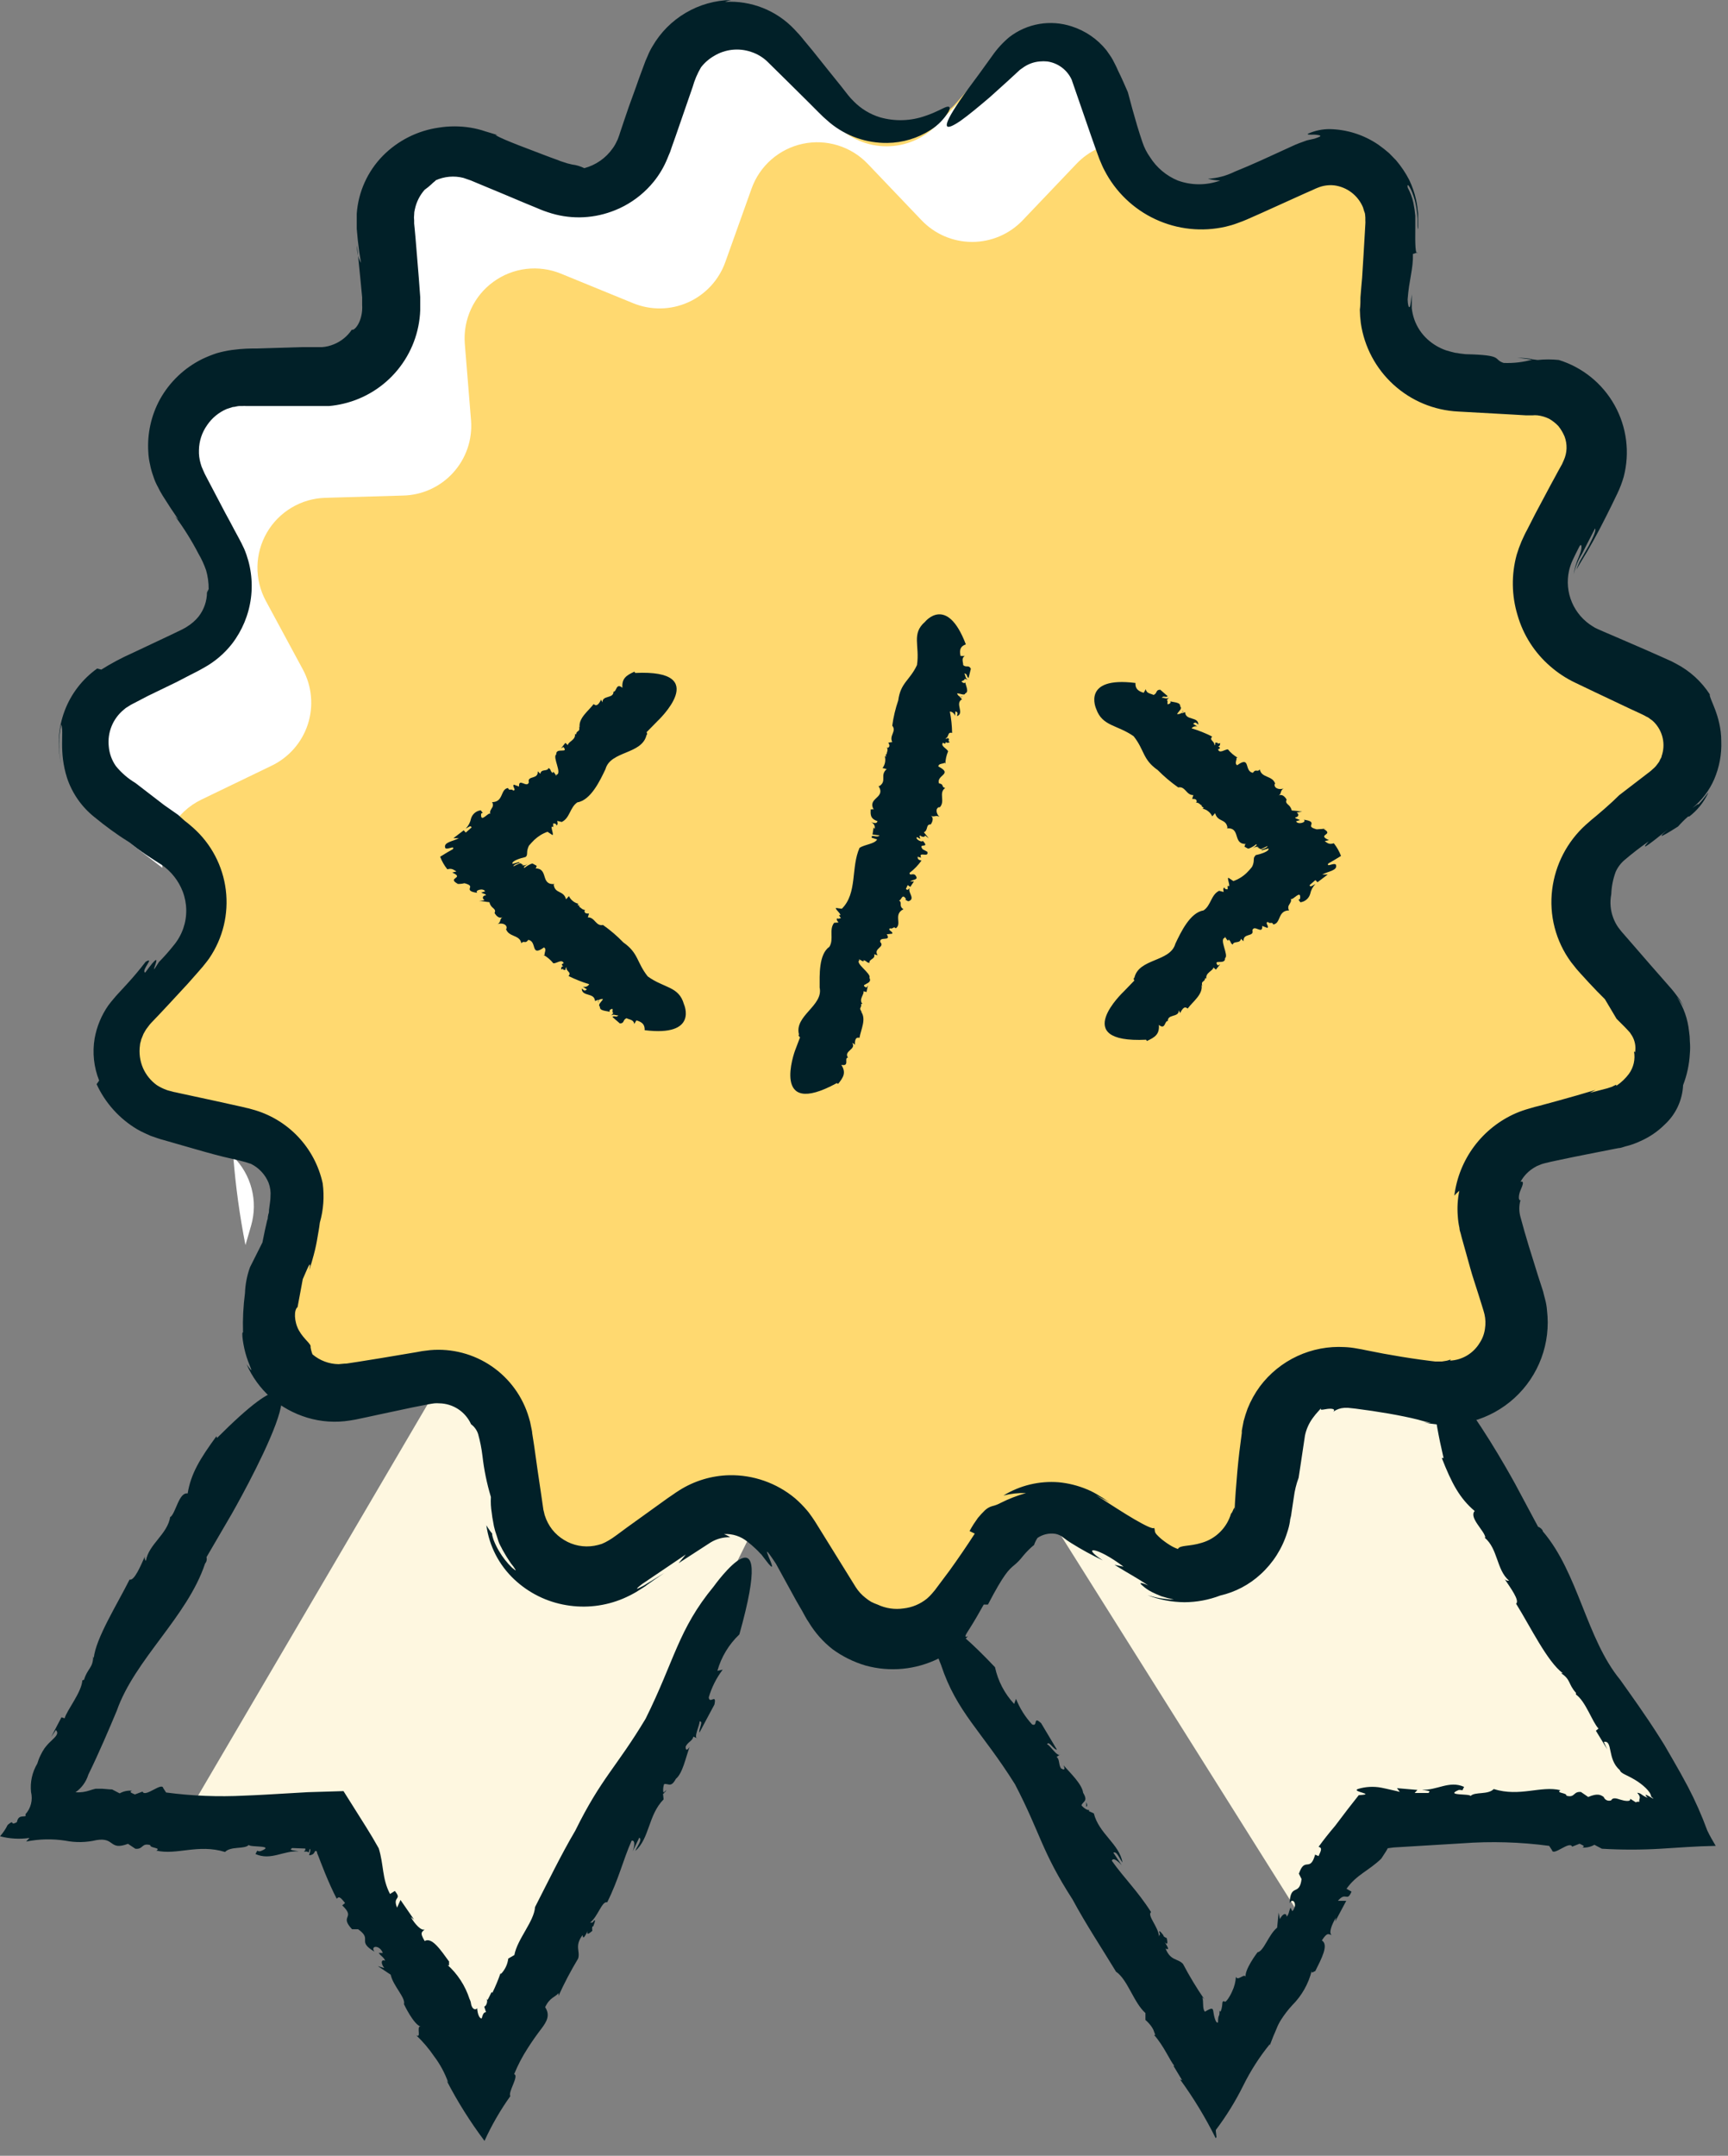 <?xml version="1.0" encoding="UTF-8"?> <svg xmlns="http://www.w3.org/2000/svg" width="85" height="106" viewBox="0 0 85 106" fill="none"><rect x="0" y="0" width="85" height="106" fill="#808080" stroke="none"/><g clip-path="url(#clip0_3338_12118)"><path d="M51.584 74.545L64.086 94.422L67.48 89.489L82.183 89.475L69 66.647L51.584 74.545Z" fill="#FEF7E0"></path><path d="M9.01 89.542L22.444 66.647L36.857 75.578L23.732 102.054L16.101 89.489L9.01 89.542Z" fill="#FEF7E0"></path><path d="M81.719 33.49L78.263 31.83C77.846 31.627 77.475 31.341 77.171 30.99C76.868 30.64 76.638 30.231 76.497 29.79C76.356 29.348 76.306 28.882 76.35 28.421C76.393 27.959 76.53 27.511 76.752 27.104L76.998 26.645L78.572 23.749C78.85 23.233 78.992 22.654 78.984 22.067C78.976 21.481 78.817 20.906 78.524 20.398C78.231 19.89 77.812 19.465 77.309 19.165C76.805 18.864 76.233 18.698 75.646 18.681L71.819 18.575C71.354 18.561 70.897 18.453 70.475 18.258C70.053 18.062 69.675 17.783 69.364 17.438C69.053 17.092 68.816 16.687 68.666 16.247C68.516 15.806 68.457 15.341 68.493 14.877L68.782 11.059C68.827 10.474 68.722 9.888 68.476 9.355C68.23 8.823 67.852 8.363 67.378 8.018C66.903 7.673 66.349 7.456 65.766 7.387C65.184 7.317 64.594 7.398 64.052 7.622L60.509 9.07C60.079 9.247 59.617 9.334 59.153 9.327C58.688 9.321 58.229 9.22 57.805 9.031C57.38 8.841 56.998 8.568 56.682 8.227C56.366 7.887 56.123 7.485 55.966 7.047L54.682 3.437C53.823 1.023 50.512 1.274 48.745 3.128L46.954 5.155C45.603 6.574 42.697 6.415 41.345 4.996L38.676 2.216C38.271 1.792 37.764 1.479 37.204 1.306C36.645 1.134 36.05 1.107 35.477 1.229C34.903 1.351 34.371 1.617 33.93 2.003C33.489 2.388 33.153 2.88 32.956 3.432L31.672 7.043C31.515 7.48 31.272 7.882 30.956 8.223C30.64 8.563 30.258 8.837 29.833 9.026C29.409 9.215 28.95 9.316 28.485 9.323C28.021 9.329 27.559 9.242 27.129 9.065L23.586 7.617C23.044 7.393 22.454 7.312 21.872 7.382C21.29 7.451 20.735 7.669 20.26 8.013C19.786 8.358 19.408 8.818 19.162 9.351C18.916 9.883 18.811 10.469 18.856 11.054L19.145 14.872C19.181 15.336 19.122 15.802 18.972 16.242C18.822 16.682 18.585 17.087 18.274 17.433C17.963 17.778 17.585 18.057 17.163 18.253C16.741 18.448 16.284 18.556 15.82 18.57L11.992 18.676C11.405 18.693 10.833 18.86 10.329 19.16C9.826 19.461 9.407 19.885 9.114 20.393C8.821 20.901 8.662 21.476 8.654 22.063C8.646 22.649 8.788 23.228 9.066 23.744L10.886 27.123C11.107 27.532 11.242 27.982 11.284 28.445C11.326 28.908 11.273 29.374 11.129 29.816C10.985 30.258 10.753 30.666 10.446 31.015C10.14 31.365 9.766 31.648 9.346 31.849L5.895 33.51C5.367 33.763 4.912 34.148 4.575 34.627C4.237 35.106 4.028 35.664 3.966 36.247C3.905 36.83 3.993 37.419 4.224 37.958C4.454 38.496 4.818 38.968 5.282 39.326L8.318 41.662C8.687 41.946 8.994 42.302 9.221 42.708C9.448 43.114 9.59 43.562 9.638 44.025C9.687 44.487 9.642 44.955 9.504 45.399C9.367 45.844 9.141 46.256 8.84 46.61L6.358 49.506C5.979 49.953 5.719 50.49 5.605 51.065C5.492 51.64 5.527 52.235 5.708 52.793C5.889 53.351 6.209 53.853 6.639 54.252C7.069 54.651 7.594 54.933 8.164 55.072L11.886 55.994C12.337 56.105 12.761 56.306 13.133 56.586C13.505 56.865 13.816 57.216 14.048 57.619C14.28 58.022 14.429 58.467 14.484 58.929C14.54 59.39 14.501 59.858 14.371 60.305L13.372 64.77C13.855 67.231 15.303 66.102 16.268 68.366C16.591 68.398 16.916 68.383 17.234 68.322L21.004 67.632C21.461 67.548 21.931 67.558 22.384 67.662C22.838 67.765 23.265 67.959 23.642 68.233C24.017 68.506 24.334 68.853 24.572 69.253C24.81 69.653 24.964 70.096 25.025 70.557L25.508 74.351C25.585 74.933 25.811 75.485 26.163 75.955C26.514 76.425 26.981 76.797 27.517 77.035C28.053 77.274 28.642 77.371 29.226 77.318C29.811 77.265 30.372 77.063 30.856 76.731L34.013 74.569C34.397 74.306 34.83 74.124 35.286 74.034C35.742 73.944 36.212 73.947 36.667 74.043C37.122 74.14 37.552 74.328 37.932 74.596C38.313 74.864 38.634 75.206 38.879 75.602L40.887 78.865C41.194 79.364 41.625 79.776 42.137 80.061C42.649 80.347 43.225 80.497 43.812 80.497C44.398 80.497 44.975 80.347 45.487 80.061C45.999 79.776 46.429 79.364 46.737 78.865L48.745 75.602C48.989 75.206 49.311 74.864 49.691 74.596C50.071 74.328 50.502 74.14 50.957 74.043C51.412 73.947 51.881 73.944 52.338 74.034C52.794 74.124 53.227 74.306 53.611 74.569L56.768 76.731C57.252 77.062 57.814 77.263 58.399 77.315C58.983 77.367 59.572 77.268 60.107 77.028C60.643 76.788 61.108 76.414 61.458 75.943C61.808 75.472 62.031 74.919 62.106 74.337L62.618 70.543C62.679 70.082 62.833 69.638 63.071 69.238C63.309 68.839 63.625 68.492 64.001 68.218C64.377 67.945 64.805 67.75 65.259 67.647C65.712 67.544 66.182 67.534 66.639 67.618L70.409 68.308C70.985 68.413 71.579 68.369 72.134 68.18C72.688 67.991 73.185 67.663 73.577 67.228C73.969 66.792 74.243 66.264 74.373 65.692C74.503 65.121 74.484 64.526 74.319 63.964L73.243 60.29C73.111 59.844 73.072 59.375 73.127 58.913C73.181 58.451 73.33 58.005 73.562 57.602C73.795 57.199 74.106 56.848 74.479 56.569C74.851 56.29 75.276 56.089 75.728 55.98L79.45 55.082C80.02 54.943 80.545 54.661 80.975 54.262C81.405 53.863 81.725 53.361 81.906 52.803C82.087 52.245 82.122 51.65 82.008 51.075C81.895 50.499 81.635 49.963 81.255 49.516L78.774 46.62C78.473 46.265 78.247 45.853 78.11 45.409C77.972 44.965 77.927 44.497 77.975 44.034C78.024 43.572 78.166 43.124 78.393 42.718C78.62 42.312 78.927 41.956 79.296 41.672L82.327 39.336C82.799 38.98 83.171 38.508 83.407 37.965C83.642 37.423 83.734 36.829 83.673 36.241C83.612 35.653 83.4 35.091 83.057 34.609C82.715 34.127 82.254 33.742 81.719 33.49Z" fill="#FFD970"></path><path d="M32.788 88.017L32.614 88.162C32.648 88.177 32.706 88.147 32.788 88.017Z" fill="#012028"></path><path d="M3.999 82.597C4.001 82.579 4.001 82.561 3.999 82.543C3.994 82.582 3.994 82.592 3.999 82.597Z" fill="#012028"></path><path d="M31.759 84.508C30.311 86.921 29.587 87.404 28.298 90.015C27.589 91.217 26.942 92.559 26.319 93.771C26.271 94.485 25.45 95.335 25.301 96.131L25.001 96.305C24.967 96.59 24.84 96.857 24.639 97.063L24.62 97.024C24.506 97.354 24.372 97.676 24.219 97.99L24.181 97.951L24.075 98.163C24.046 98.221 23.983 98.342 23.992 98.332C24.002 98.323 23.954 98.332 23.944 98.275C24.002 98.453 23.906 98.651 23.819 98.665L23.906 98.941C23.78 98.941 23.751 99.066 23.693 99.25C23.631 99.25 23.52 99.172 23.476 98.81V98.748C23.375 98.849 23.278 98.781 23.225 98.69C23.199 98.643 23.181 98.593 23.172 98.54C23.163 98.452 23.137 98.367 23.095 98.289C22.886 97.64 22.508 97.058 21.999 96.604C22.158 96.74 22.052 96.479 22.1 96.464C21.675 95.88 21.246 95.234 20.889 95.441C20.618 94.987 20.778 95.007 20.889 94.867C20.734 94.963 20.406 94.611 20.208 94.263L20.367 94.389L19.701 93.423L19.532 93.8C19.291 93.211 19.803 93.447 19.421 92.979L19.185 93.129C18.784 92.361 18.886 91.71 18.63 90.884C18.432 90.527 18.219 90.17 17.997 89.817L16.897 88.07L15.14 88.123L14.058 88.186C13.378 88.225 12.702 88.268 12.031 88.292C10.742 88.359 9.449 88.308 8.169 88.138L8.029 87.92C7.967 87.612 7.136 88.403 7.011 88.094L6.634 88.234C6.528 88.181 6.306 88.118 6.494 88.051C6.283 88.032 6.071 88.078 5.886 88.181L5.514 87.988C5.341 87.988 5.172 87.959 5.032 87.954H4.699C4.607 87.975 4.517 88.001 4.428 88.031C4.199 88.111 3.956 88.144 3.714 88.128C4.016 87.917 4.238 87.611 4.346 87.259C4.887 86.154 5.384 84.976 5.741 84.126C6.63 81.587 9.212 79.507 10.086 76.886C10.123 76.842 10.149 76.791 10.161 76.735C10.174 76.68 10.173 76.622 10.158 76.567L11.408 74.424C11.408 74.424 17.379 63.993 10.675 70.707L10.646 70.62C9.84 71.726 9.391 72.454 9.231 73.434C8.797 73.362 8.652 74.4 8.377 74.598V74.559C8.256 75.438 7.315 75.915 7.175 76.751C7.143 76.713 7.124 76.666 7.12 76.617C7.115 76.568 7.126 76.518 7.151 76.475C6.914 77.006 6.605 77.745 6.374 77.668C5.751 78.908 4.708 80.564 4.612 81.529L4.583 81.442C4.583 82.017 4.298 82.036 4.134 82.596C4.095 82.596 4.062 82.635 4.052 82.62C4.008 83.228 3.299 84.068 3.178 84.493L3.024 84.44L2.517 85.406L2.749 85.068C2.908 85.237 2.749 85.381 2.527 85.594C2.402 85.706 2.289 85.831 2.189 85.966C2.116 86.073 2.051 86.186 1.996 86.303C1.93 86.435 1.877 86.573 1.836 86.714C1.584 87.136 1.475 87.629 1.527 88.118C1.574 88.31 1.573 88.51 1.524 88.701C1.475 88.892 1.38 89.069 1.247 89.214C1.305 89.32 1.218 89.306 1.107 89.316C0.996 89.325 0.876 89.354 0.832 89.595C0.446 89.813 0.765 89.412 0.378 89.731C0.279 89.933 0.152 90.122 0.002 90.29C0.474 90.416 0.967 90.444 1.45 90.373L1.286 90.551C1.922 90.423 2.576 90.408 3.217 90.508C3.723 90.608 4.245 90.598 4.747 90.479C5.664 90.329 5.355 91.015 6.296 90.662L6.658 90.904C7.059 90.947 6.948 90.604 7.392 90.725C7.363 90.879 7.952 90.846 7.691 90.995C8.7 91.232 9.738 90.653 11.07 91.063C11.355 90.764 12.036 90.942 12.239 90.715C12.272 90.846 13.576 90.715 12.828 91.019C12.765 91.044 12.649 91.019 12.659 90.99L12.567 91.164C13.325 91.502 13.943 90.986 14.691 91.034C14.469 90.976 14.174 90.99 14.372 90.87L15.019 90.894C15.019 90.894 15.019 90.947 15.019 90.971L14.947 91.044C15.062 91.044 15.034 91.044 15.062 91.044H15.106L15.183 91.087C15.208 91.028 15.226 90.967 15.236 90.904C15.247 90.915 15.255 90.929 15.261 90.944C15.265 90.959 15.267 90.975 15.265 90.99C15.241 91.179 15.125 91.27 15.323 91.203C15.355 91.194 15.385 91.178 15.41 91.156C15.435 91.135 15.455 91.108 15.468 91.077C15.497 91.024 15.511 90.981 15.584 91.039C15.594 91.11 15.617 91.178 15.651 91.242C15.685 91.333 15.719 91.425 15.758 91.521C15.835 91.715 15.917 91.917 15.999 92.13C16.173 92.545 16.361 92.979 16.564 93.365C16.699 93.187 16.815 93.389 16.974 93.573L16.834 93.689C17.524 94.345 16.67 94.171 17.317 94.862H17.167H17.616C18.35 95.378 17.524 95.436 18.417 95.962C18.205 95.668 18.668 95.61 18.832 96.03H18.625C18.784 96.223 18.89 96.252 18.943 96.411C18.789 96.334 18.688 96.479 18.9 96.769L18.586 96.677L19.218 97.097C19.33 97.642 19.967 98.236 19.87 98.545C19.87 98.545 20.353 99.578 20.72 99.66C20.589 99.607 20.594 99.723 20.594 99.843C20.594 99.964 20.647 100.176 20.478 100.08C20.805 100.39 21.098 100.735 21.352 101.108C21.648 101.5 21.882 101.934 22.047 102.397L21.975 102.315C22.511 103.349 23.133 104.338 23.833 105.269C24.185 104.496 24.61 103.759 25.103 103.068C24.977 102.865 25.547 102.069 25.291 101.987C25.472 101.545 25.693 101.122 25.952 100.722C26.174 100.369 26.435 100.007 26.628 99.756C26.903 99.394 27.072 99.085 26.816 98.695C27.043 98.212 27.299 98.212 27.473 98.004V98.139C27.758 97.51 28.081 96.897 28.438 96.305C28.554 95.933 28.245 95.697 28.655 95.151C28.684 95.417 28.796 95.151 28.916 94.939C28.858 95.094 28.882 95.166 29.138 94.939C29.124 94.869 29.124 94.797 29.138 94.727C29.138 94.727 29.167 94.727 29.177 94.727C29.336 94.331 29.259 94.374 29.143 94.534C29.143 94.534 29.095 94.534 29.027 94.534C29.413 94.244 29.611 93.457 29.867 93.539C30.437 92.4 30.639 91.478 31.069 90.508C31.243 90.469 31.228 90.744 31.122 91.034L31.445 90.358C31.614 90.46 31.334 90.788 31.253 91.01C31.962 90.382 31.88 89.248 32.643 88.476L32.614 88.21L32.667 88.171C32.594 88.133 32.614 87.872 32.667 87.727C32.884 87.679 33 87.925 33.246 87.467C33.584 87.192 33.729 86.414 33.922 85.898C33.758 86.139 33.719 86.009 33.729 85.874C33.849 85.642 34.072 85.599 34.105 85.391L34.318 85.483C34.081 85.483 34.443 84.778 34.409 84.648C34.631 84.599 34.342 85.068 34.409 85.188C34.892 84.271 34.656 84.73 35.143 83.813C35.264 83.243 34.907 83.813 34.863 83.465C35.006 82.971 35.238 82.508 35.549 82.099L35.288 82.157C35.48 81.473 35.854 80.855 36.369 80.366C38.271 73.584 35.105 78.01 35.105 78.01C33.357 80.129 33.188 81.631 31.759 84.508Z" fill="#012028"></path><path d="M53.433 88.615V88.837C53.49 88.818 53.495 88.755 53.433 88.615Z" fill="#012028"></path><path d="M77.473 83.272L77.429 83.238C77.453 83.267 77.463 83.272 77.473 83.272Z" fill="#012028"></path><path d="M54.901 96.957L54.897 96.948L54.852 96.913L54.901 96.957Z" fill="#012028"></path><path d="M49.929 87.737C51.199 90.179 51.218 91.005 52.763 93.404C53.405 94.601 54.211 95.817 54.896 96.947C55.476 97.347 55.76 98.463 56.344 98.984V99.322C56.45 99.414 56.546 99.518 56.629 99.631C56.669 99.687 56.705 99.747 56.735 99.809L56.827 100.06H56.769C57.252 100.601 57.551 101.33 57.764 101.576H57.72L58.15 102.29L58.044 102.242C58.71 103.156 59.298 104.125 59.801 105.138L59.839 105.081L59.806 104.791V104.733C60.321 104.051 60.772 103.322 61.152 102.556C61.511 101.829 61.949 101.144 62.46 100.514V100.572L62.639 100.113C62.697 99.974 62.769 99.819 62.789 99.761C62.847 99.61 62.92 99.464 63.006 99.327C63.169 99.07 63.355 98.827 63.561 98.603C64.032 98.133 64.366 97.544 64.526 96.899C64.483 97.097 64.662 96.899 64.695 96.928C65.009 96.295 65.371 95.634 65.023 95.412C65.299 94.977 65.352 95.122 65.506 95.146C65.347 95.055 65.506 94.635 65.714 94.287L65.68 94.48L66.221 93.467H65.81C66.211 92.984 66.25 93.553 66.481 93.013L66.235 92.873C66.718 92.183 67.341 91.98 67.944 91.391L68.171 91.043C68.204 90.99 68.235 90.936 68.263 90.879L68.562 90.841L69.686 90.773L71.921 90.638C73.349 90.531 74.784 90.573 76.203 90.763L76.343 90.976C76.406 91.285 77.212 90.493 77.333 90.802L77.699 90.657C77.801 90.715 78.018 90.773 77.835 90.846C78.041 90.861 78.248 90.813 78.428 90.71L78.795 90.903C79.76 90.961 80.727 90.961 81.691 90.903C82.604 90.85 83.434 90.778 84.395 90.763C84.25 90.512 84.11 90.281 83.98 90.005C83.71 89.268 83.392 88.549 83.028 87.853C82.797 87.418 82.546 86.965 82.275 86.501L81.87 85.801L81.624 85.41C80.963 84.363 80.224 83.339 79.693 82.591C78.028 80.569 77.641 77.344 75.894 75.302C75.894 75.206 75.696 75.061 75.662 75.08L74.523 72.951C74.523 72.951 68.909 62.67 71.009 71.692H70.922C71.405 72.927 71.796 73.671 72.539 74.298C72.245 74.626 73.022 75.264 73.065 75.602H73.022C73.693 76.152 73.601 77.185 74.229 77.721C74.18 77.729 74.13 77.721 74.086 77.7C74.042 77.678 74.006 77.643 73.983 77.6C74.306 78.083 74.765 78.701 74.576 78.855C75.291 80.004 76.111 81.708 76.874 82.273H76.787C77.27 82.577 77.135 82.813 77.521 83.238C77.521 83.277 77.521 83.32 77.521 83.32C78.004 83.663 78.322 84.672 78.631 84.995L78.501 85.101L79.061 86.018L78.892 85.651C79.35 85.555 79.046 86.496 79.674 87.032C79.693 87.085 79.729 87.13 79.775 87.162C79.826 87.2 79.881 87.232 79.939 87.259C80.065 87.322 80.239 87.404 80.422 87.515C80.784 87.727 81.209 88.099 81.218 88.335C81.44 88.524 81.286 88.422 81.136 88.335C80.987 88.249 80.837 88.181 81.049 88.398C80.716 88.273 80.755 88.171 80.533 88.152C80.774 88.413 80.591 88.446 80.644 88.591C80.557 88.591 80.499 88.591 80.47 88.625L80.19 88.446C80.229 88.611 79.901 88.553 79.707 88.49C79.514 88.427 79.331 88.369 79.254 88.524C79.219 88.537 79.182 88.544 79.144 88.543C79.107 88.543 79.07 88.534 79.036 88.519C79.001 88.504 78.971 88.482 78.945 88.454C78.919 88.427 78.9 88.395 78.887 88.359C78.732 88.249 78.578 88.166 78.124 88.359L77.767 88.113C77.376 88.075 77.487 88.413 77.053 88.297C77.082 88.142 76.507 88.176 76.758 88.026C75.793 87.79 74.769 88.369 73.476 87.969C73.196 88.263 72.544 88.089 72.337 88.311C72.303 88.181 71.033 88.311 71.762 88.012C71.825 88.012 71.936 88.012 71.931 88.041L72.018 87.862C71.279 87.529 70.676 88.051 69.947 87.998C70.164 88.055 70.43 88.041 70.261 88.162H69.585L69.725 88.012L68.716 87.925L68.856 88.109C68.797 88.097 68.74 88.083 68.683 88.065L68.427 88.007C68.258 87.969 68.094 87.93 67.944 87.901C67.563 87.83 67.171 87.851 66.8 87.964C66.612 88.036 66.863 88.099 67.027 88.152C67.191 88.205 67.292 88.239 66.872 88.268H66.838L66.293 88.963C66.095 89.224 65.883 89.499 65.67 89.784C65.386 90.117 65.101 90.474 64.859 90.812C65.077 90.855 64.956 91.043 64.859 91.265L64.691 91.193C64.439 92.091 64.184 91.27 63.894 92.129L63.826 91.999L64.024 92.395C63.913 93.264 63.484 92.569 63.435 93.582C63.595 93.269 63.86 93.65 63.571 93.978L63.479 93.795C63.387 94.017 63.407 94.123 63.291 94.244C63.291 94.07 63.117 94.046 62.958 94.364L62.895 94.046L62.822 94.784C62.398 95.127 62.171 95.943 61.857 95.996C61.857 95.996 61.181 96.879 61.278 97.237C61.254 96.961 60.882 97.449 60.795 97.198C60.78 97.449 60.716 97.695 60.607 97.922C60.55 98.052 60.481 98.177 60.399 98.294C60.367 98.342 60.328 98.386 60.283 98.424H60.225V98.4C60.1 98.4 60.139 98.482 60.114 98.641C60.09 98.8 60.032 99.013 59.989 98.854C59.989 99.278 59.926 98.941 59.912 99.452C59.786 99.496 59.709 99.085 59.685 98.916C59.661 98.747 59.632 98.699 59.27 98.916C59.13 98.762 59.221 98.434 59.139 98.207L59.236 98.299C58.855 97.743 58.507 97.166 58.193 96.57C57.942 96.29 57.58 96.43 57.334 95.812C57.571 95.924 57.416 95.701 57.291 95.489C57.392 95.615 57.464 95.629 57.392 95.296C57.326 95.274 57.266 95.236 57.218 95.185C57.218 95.185 57.218 95.185 57.247 95.185C56.996 94.852 56.991 94.939 57.064 95.117C57.064 95.117 57.02 95.146 57.015 95.219C56.977 94.736 56.417 94.191 56.62 94.017C55.953 92.969 55.282 92.337 54.689 91.492C54.752 91.323 54.974 91.492 55.172 91.71L54.766 91.097C54.94 91.005 55.07 91.405 55.215 91.579C55.06 90.667 54.061 90.174 53.805 89.166L53.569 89.059V88.992C53.501 89.035 53.294 88.891 53.197 88.77C53.27 88.562 53.54 88.586 53.279 88.152C53.226 87.727 52.652 87.186 52.314 86.8C52.425 87.056 52.314 87.027 52.188 86.95C52.058 86.733 52.135 86.52 51.976 86.39L52.164 86.255C52.024 86.448 51.633 85.772 51.508 85.772C51.585 85.565 51.826 86.038 51.99 86.033C51.469 85.164 51.73 85.598 51.213 84.73C50.793 84.343 51.073 84.918 50.769 84.792C50.43 84.424 50.162 83.997 49.977 83.532L49.886 83.783C49.414 83.278 49.089 82.654 48.944 81.978C44.219 76.987 46.29 81.867 46.29 81.867C47.067 84.208 48.274 85.096 49.929 87.737Z" fill="#012028"></path><path d="M11.476 56.877C11.591 58.336 11.791 59.786 12.074 61.222L12.354 60.256C12.524 59.666 12.532 59.041 12.377 58.447C12.223 57.852 11.911 57.31 11.476 56.877Z" fill="white"></path><path d="M9.907 39.317L13.359 37.651C13.778 37.45 14.152 37.166 14.459 36.816C14.765 36.467 14.998 36.058 15.142 35.616C15.286 35.173 15.338 34.707 15.296 34.243C15.255 33.78 15.119 33.33 14.899 32.921L13.074 29.542C12.796 29.026 12.655 28.447 12.664 27.861C12.673 27.276 12.832 26.702 13.125 26.194C13.418 25.687 13.836 25.263 14.339 24.963C14.842 24.662 15.414 24.495 15.999 24.478L19.827 24.367C20.292 24.357 20.75 24.252 21.173 24.059C21.596 23.866 21.975 23.589 22.288 23.245C22.601 22.901 22.841 22.497 22.993 22.058C23.145 21.618 23.206 21.153 23.172 20.689L22.863 16.895C22.819 16.31 22.925 15.724 23.172 15.191C23.418 14.659 23.797 14.199 24.272 13.855C24.746 13.51 25.301 13.293 25.884 13.223C26.466 13.154 27.056 13.235 27.599 13.458L31.137 14.906C31.567 15.083 32.028 15.171 32.493 15.165C32.958 15.159 33.417 15.058 33.842 14.869C34.266 14.68 34.648 14.406 34.964 14.065C35.28 13.723 35.523 13.322 35.679 12.884L36.968 9.278C37.164 8.725 37.499 8.232 37.94 7.846C38.382 7.459 38.914 7.192 39.488 7.07C40.062 6.948 40.657 6.975 41.217 7.149C41.777 7.322 42.284 7.636 42.688 8.061L45.333 10.832C45.654 11.168 46.04 11.436 46.467 11.619C46.895 11.801 47.355 11.896 47.819 11.896C48.284 11.896 48.744 11.801 49.171 11.619C49.599 11.436 49.984 11.168 50.305 10.832L52.946 8.061C53.565 7.405 54.419 7.021 55.321 6.995L54.461 4.581C54.262 4.032 53.926 3.543 53.486 3.161C53.045 2.778 52.514 2.514 51.943 2.394C51.371 2.273 50.779 2.301 50.221 2.473C49.664 2.646 49.159 2.957 48.756 3.379L46.096 6.13C45.775 6.467 45.389 6.734 44.962 6.917C44.535 7.1 44.075 7.194 43.61 7.194C43.145 7.194 42.685 7.1 42.258 6.917C41.831 6.734 41.445 6.467 41.124 6.13L38.484 3.379C38.08 2.954 37.575 2.639 37.015 2.464C36.456 2.29 35.861 2.261 35.287 2.381C34.714 2.501 34.18 2.765 33.738 3.15C33.295 3.534 32.958 4.025 32.759 4.576L31.475 8.206C31.319 8.644 31.076 9.046 30.76 9.387C30.444 9.729 30.062 10.002 29.637 10.191C29.212 10.38 28.754 10.481 28.289 10.488C27.824 10.494 27.362 10.406 26.933 10.229L23.389 8.781C22.847 8.557 22.257 8.476 21.675 8.545C21.093 8.615 20.538 8.832 20.064 9.177C19.589 9.521 19.211 9.982 18.965 10.514C18.719 11.046 18.614 11.633 18.659 12.217L18.948 16.041C18.984 16.504 18.925 16.97 18.775 17.409C18.625 17.849 18.388 18.254 18.077 18.599C17.766 18.945 17.388 19.223 16.966 19.418C16.544 19.613 16.087 19.72 15.623 19.733L11.795 19.791C11.209 19.807 10.636 19.973 10.132 20.273C9.628 20.573 9.21 20.997 8.917 21.505C8.623 22.013 8.465 22.587 8.457 23.174C8.448 23.76 8.591 24.339 8.87 24.855L10.689 28.234C10.912 28.642 11.05 29.091 11.095 29.555C11.139 30.018 11.089 30.485 10.947 30.928C10.805 31.372 10.575 31.782 10.27 32.133C9.965 32.485 9.592 32.771 9.174 32.974L5.698 34.63C5.169 34.883 4.714 35.268 4.376 35.747C4.038 36.227 3.829 36.784 3.768 37.368C3.707 37.951 3.796 38.54 4.028 39.079C4.259 39.618 4.625 40.089 5.09 40.446L7.986 42.672C7.93 41.984 8.083 41.295 8.426 40.696C8.769 40.097 9.286 39.616 9.907 39.317Z" fill="white"></path><path d="M74.633 17.585L75.41 17.691C75.395 17.652 75.202 17.614 74.633 17.585Z" fill="#012028"></path><path d="M10.182 29.108C10.182 29.064 10.182 29.016 10.182 28.982C10.178 29.069 10.173 29.098 10.182 29.108Z" fill="#012028"></path><path d="M79.648 39.133H79.677L79.828 38.993L79.648 39.133Z" fill="#012028"></path><path d="M67.002 13.661C66.973 13.984 66.944 14.298 66.92 14.626C66.92 14.747 66.92 15.031 66.891 15.234C66.894 15.454 66.911 15.673 66.939 15.891C67.109 17.056 67.679 18.126 68.551 18.918C69.422 19.711 70.541 20.176 71.718 20.235L74.421 20.385L75.063 20.423H75.377C75.462 20.414 75.547 20.414 75.632 20.423C75.83 20.447 76.023 20.505 76.202 20.592C76.37 20.689 76.523 20.809 76.656 20.95C76.78 21.105 76.882 21.277 76.96 21.461C77.032 21.651 77.065 21.854 77.058 22.057C77.05 22.26 77.002 22.459 76.916 22.644L76.839 22.818L76.656 23.146C76.54 23.368 76.414 23.59 76.289 23.822L75.517 25.27L75.111 26.066C75.053 26.163 74.937 26.409 74.846 26.612C74.753 26.831 74.672 27.055 74.604 27.283C74.339 28.257 74.354 29.285 74.648 30.251C74.929 31.226 75.487 32.098 76.255 32.761C76.63 33.09 77.049 33.364 77.501 33.577L78.389 34.002L80.184 34.852L80.633 35.059L80.855 35.165C80.947 35.209 80.937 35.214 80.986 35.238C81.057 35.266 81.122 35.307 81.179 35.358C81.243 35.397 81.301 35.444 81.353 35.498C81.568 35.715 81.719 35.988 81.786 36.286C81.854 36.584 81.835 36.895 81.734 37.183C81.734 37.255 81.666 37.318 81.642 37.391C81.618 37.463 81.565 37.516 81.522 37.579C81.478 37.642 81.43 37.7 81.372 37.753L81.285 37.83C81.247 37.868 81.207 37.903 81.164 37.936L79.649 39.099C79.436 39.312 79.195 39.534 78.929 39.766L78.519 40.118L78.302 40.296L77.998 40.562C77.088 41.388 76.504 42.513 76.352 43.733C76.192 44.999 76.524 46.277 77.278 47.305L77.554 47.653L77.756 47.88L78.162 48.324C78.427 48.609 78.688 48.879 78.944 49.13L79.518 50.095L79.784 50.361L79.919 50.496L80.03 50.612L80.175 50.771L80.291 50.95C80.426 51.188 80.475 51.466 80.43 51.737L80.377 51.703C80.411 51.894 80.407 52.09 80.364 52.279C80.32 52.468 80.24 52.646 80.126 52.803C79.954 53.034 79.744 53.233 79.504 53.392V53.334C79.431 53.363 79.364 53.402 79.296 53.436L79.064 53.513L78.21 53.735L78.49 53.59C77.882 53.774 77.264 53.952 76.646 54.121L75.724 54.372L75.492 54.43L75.227 54.507C75.005 54.569 74.787 54.644 74.575 54.734C73.76 55.088 73.052 55.648 72.519 56.359C71.987 57.07 71.649 57.907 71.539 58.789C71.615 58.703 71.697 58.622 71.785 58.548C71.7 58.957 71.674 59.376 71.708 59.793C71.72 59.991 71.748 60.188 71.79 60.382C71.79 60.478 71.829 60.57 71.853 60.662L71.906 60.869C72.046 61.381 72.181 61.835 72.311 62.318C72.442 62.8 72.582 63.182 72.707 63.592C72.833 64.002 72.982 64.451 73.021 64.62C73.075 64.855 73.083 65.097 73.045 65.335C73.012 65.587 72.921 65.828 72.78 66.039C72.627 66.29 72.415 66.501 72.163 66.651C71.91 66.802 71.625 66.888 71.332 66.903L71.356 66.845C71.265 66.885 71.169 66.911 71.071 66.923L70.921 66.947H70.607L70.361 66.918L69.879 66.855C69.246 66.768 68.643 66.667 68.059 66.561L67.195 66.392L66.982 66.348L66.736 66.305C66.54 66.268 66.342 66.245 66.142 66.237C65.343 66.19 64.544 66.342 63.817 66.679C63.09 67.016 62.458 67.528 61.977 68.168C61.728 68.506 61.524 68.874 61.368 69.264C61.294 69.463 61.23 69.666 61.175 69.872L61.113 70.191L61.084 70.35V70.461C61.002 71.059 60.924 71.682 60.866 72.334C60.837 72.662 60.813 72.995 60.784 73.338C60.755 73.68 60.746 73.975 60.726 74.303C60.726 74.192 60.726 74.154 60.726 74.134C60.726 74.115 60.693 74.178 60.673 74.216C60.654 74.255 60.582 74.438 60.557 74.414C60.459 74.758 60.274 75.072 60.02 75.325C59.767 75.579 59.454 75.763 59.109 75.862C58.506 76.051 58.033 75.964 57.941 76.166C57.803 76.117 57.67 76.052 57.545 75.973C57.446 75.912 57.349 75.846 57.256 75.775C57.125 75.679 57.004 75.571 56.894 75.452C56.768 75.307 56.831 75.264 56.773 75.124C56.725 75.206 56.343 75.018 55.808 74.709C55.542 74.554 55.238 74.366 54.929 74.168L54.446 73.859L54.205 73.7L53.896 73.512C54.195 73.661 54.379 73.767 54.586 73.878L54.359 73.729C54.276 73.669 54.189 73.614 54.099 73.565C53.899 73.434 53.687 73.322 53.467 73.232C53.025 73.047 52.558 72.93 52.081 72.884C51.127 72.808 50.174 73.036 49.359 73.536C49.721 73.444 50.095 73.403 50.469 73.415C50.039 73.536 49.622 73.698 49.224 73.898C49.093 73.97 48.953 74.024 48.808 74.057C48.673 74.096 48.548 74.167 48.446 74.265C48.325 74.382 48.21 74.506 48.104 74.636L47.891 74.945C47.804 75.076 47.766 75.158 47.693 75.283L47.949 75.409C47.515 76.08 47.109 76.668 46.713 77.219L46.124 78.006C46.037 78.131 45.942 78.25 45.84 78.363C45.765 78.449 45.685 78.53 45.598 78.604C45.269 78.873 44.868 79.041 44.445 79.087C44.011 79.151 43.567 79.086 43.17 78.899C43.061 78.861 42.955 78.815 42.852 78.763C42.754 78.705 42.66 78.638 42.572 78.566C42.381 78.418 42.218 78.238 42.089 78.034L40.805 75.964L40.158 74.921L40.076 74.791L39.956 74.612C39.869 74.496 39.791 74.371 39.695 74.265C39.513 74.05 39.315 73.85 39.101 73.666C38.197 72.917 37.055 72.516 35.881 72.537C35.007 72.556 34.154 72.813 33.415 73.28L33.236 73.396L33.106 73.487L32.85 73.661L30.837 75.109L30.354 75.466L30.108 75.64L29.944 75.742C29.834 75.808 29.72 75.866 29.601 75.915C29.481 75.954 29.359 75.985 29.235 76.007C28.721 76.096 28.192 75.995 27.748 75.722C27.524 75.588 27.326 75.415 27.164 75.211C27.004 75.005 26.881 74.773 26.802 74.525C26.778 74.463 26.773 74.395 26.753 74.332C26.734 74.269 26.724 74.226 26.71 74.105L26.623 73.502L26.445 72.3C26.391 71.899 26.334 71.499 26.276 71.098L26.179 70.475C26.179 70.388 26.14 70.239 26.116 70.113C26.094 69.979 26.061 69.847 26.02 69.718C25.721 68.685 25.073 67.789 24.186 67.181C23.299 66.574 22.23 66.293 21.159 66.387L20.768 66.435L20.478 66.488L19.899 66.585L18.75 66.778L17.611 66.961L17.041 67.048C16.877 67.048 16.785 67.072 16.655 67.077C16.184 67.07 15.73 66.9 15.371 66.594C15.325 66.478 15.293 66.356 15.275 66.232C15.328 66.092 14.951 65.861 14.705 65.421C14.459 64.982 14.454 64.403 14.637 64.272L14.893 62.897C15.057 62.54 15.347 61.767 15.217 62.448C15.405 61.835 15.487 61.516 15.545 61.236C15.574 61.096 15.598 60.966 15.622 60.816C15.646 60.667 15.695 60.43 15.733 60.116C15.912 59.489 15.96 58.832 15.873 58.186C15.684 57.317 15.259 56.518 14.645 55.876C14.031 55.234 13.252 54.774 12.393 54.546L12.238 54.502L12.127 54.478L11.91 54.425L11.476 54.329L10.602 54.136L8.859 53.759L8.642 53.711C8.578 53.701 8.516 53.687 8.454 53.667C8.372 53.639 8.28 53.629 8.198 53.595C8.029 53.535 7.867 53.455 7.715 53.358C7.418 53.144 7.183 52.854 7.035 52.519C6.882 52.165 6.83 51.775 6.885 51.394C6.885 51.297 6.933 51.206 6.948 51.109L7.059 50.834C7.112 50.752 7.151 50.66 7.213 50.578L7.305 50.457C7.342 50.405 7.383 50.355 7.426 50.308C7.986 49.729 8.589 49.072 9.231 48.377L9.714 47.831L9.965 47.542C10.076 47.402 10.192 47.267 10.298 47.112C10.966 46.129 11.254 44.937 11.107 43.757C10.961 42.578 10.39 41.492 9.501 40.702L9.27 40.504L9.086 40.359L8.758 40.065L8.068 39.582L6.663 38.501C6.295 38.282 5.968 37.999 5.698 37.666C5.499 37.38 5.379 37.047 5.35 36.7C5.314 36.362 5.362 36.019 5.491 35.704C5.62 35.389 5.825 35.111 6.089 34.895C6.151 34.836 6.22 34.785 6.296 34.745C6.38 34.686 6.469 34.635 6.562 34.591L7.276 34.219L8.691 33.534L9.352 33.191L9.675 33.027C9.781 32.969 9.873 32.925 10.028 32.834C10.564 32.539 11.036 32.138 11.413 31.656C11.917 31.001 12.238 30.223 12.344 29.403C12.449 28.583 12.334 27.75 12.012 26.988C11.823 26.578 11.678 26.341 11.529 26.057C11.379 25.772 11.23 25.492 11.075 25.212L10.172 23.493C10.101 23.367 10.039 23.237 9.984 23.102C9.934 23.003 9.895 22.897 9.868 22.789C9.806 22.577 9.778 22.357 9.786 22.137C9.792 21.695 9.932 21.266 10.187 20.906C10.425 20.553 10.761 20.277 11.152 20.11L11.452 20.013C11.553 20.013 11.654 19.97 11.761 19.965H11.92C11.984 19.959 12.049 19.959 12.113 19.965H12.596H14.594H15.839H16.192C16.429 19.943 16.665 19.904 16.897 19.849C17.942 19.602 18.877 19.018 19.559 18.188C20.241 17.358 20.632 16.327 20.671 15.254V14.732V14.607L20.599 13.641L20.44 11.71L20.396 11.228L20.372 10.991C20.372 10.904 20.372 10.885 20.372 10.832C20.36 10.742 20.36 10.651 20.372 10.562C20.371 10.472 20.382 10.383 20.406 10.296C20.48 9.938 20.646 9.605 20.889 9.331C21.004 9.25 21.114 9.161 21.217 9.065C21.328 8.949 21.439 8.887 21.429 8.867C21.858 8.674 22.339 8.631 22.795 8.747L23.157 8.872L23.688 9.094L24.745 9.533L25.802 9.978L26.329 10.195L26.594 10.306C26.686 10.344 26.831 10.398 26.951 10.436C27.969 10.783 29.074 10.771 30.084 10.402L30.248 10.34C30.405 10.278 30.558 10.207 30.707 10.127C31.264 9.83 31.756 9.425 32.155 8.935C32.433 8.592 32.659 8.209 32.826 7.801C32.869 7.694 32.913 7.583 32.961 7.477L33.048 7.221C33.111 7.048 33.173 6.874 33.236 6.69L34.071 4.277C34.166 3.939 34.304 3.614 34.482 3.311C34.657 3.085 34.875 2.894 35.124 2.751C35.393 2.587 35.695 2.484 36.009 2.449C36.322 2.414 36.64 2.448 36.939 2.549C37.242 2.646 37.52 2.811 37.749 3.031L38.778 4.045L39.782 5.039L40.264 5.522L40.501 5.754L40.819 6.034C41.616 6.692 42.62 7.044 43.653 7.028C44.409 7.019 45.147 6.796 45.782 6.386C46.139 6.162 46.439 5.856 46.656 5.493C46.767 5.286 46.718 5.213 46.559 5.257C46.4 5.3 46.076 5.513 45.526 5.696C44.805 5.953 44.022 5.979 43.286 5.768C42.798 5.619 42.355 5.35 41.997 4.986C41.896 4.888 41.801 4.783 41.713 4.673L41.404 4.277L40.709 3.413L39.956 2.471L39.555 1.989C39.405 1.796 39.243 1.613 39.072 1.438C38.636 0.979 38.106 0.621 37.517 0.388C36.928 0.156 36.296 0.054 35.664 0.092C35.76 0.054 35.858 0.023 35.959 0C35.174 0.015 34.406 0.232 33.73 0.631C33.053 1.029 32.491 1.595 32.097 2.274C32.003 2.427 31.922 2.589 31.856 2.756L31.75 2.998L31.682 3.181C31.59 3.422 31.503 3.664 31.421 3.886C31.257 4.369 31.093 4.793 30.939 5.228C30.784 5.662 30.649 6.092 30.504 6.512C30.47 6.632 30.446 6.686 30.422 6.753C30.402 6.82 30.374 6.885 30.34 6.946C30.283 7.072 30.214 7.192 30.132 7.303C29.796 7.778 29.304 8.119 28.742 8.269C28.554 8.176 28.352 8.115 28.144 8.09C27.993 8.06 27.844 8.018 27.7 7.965L27.579 7.926L27.395 7.854L27.033 7.723C26 7.323 24.881 6.927 24.364 6.642H24.48L23.886 6.463C23.641 6.379 23.389 6.316 23.133 6.275C22.62 6.193 22.097 6.193 21.584 6.275C20.538 6.424 19.569 6.913 18.827 7.665C18.078 8.432 17.624 9.439 17.548 10.508V10.899C17.548 11.03 17.548 11.17 17.548 11.252L17.601 11.817C17.64 12.188 17.693 12.56 17.756 12.927C17.612 12.664 17.545 12.367 17.563 12.068L17.732 13.767C17.761 14.052 17.785 14.341 17.814 14.621V14.829C17.817 14.885 17.817 14.941 17.814 14.998C17.819 15.08 17.819 15.162 17.814 15.244C17.77 15.891 17.423 16.277 17.307 16.209C17.091 16.532 16.784 16.783 16.424 16.929C16.236 17.007 16.037 17.055 15.835 17.069H15.627H15.357H14.816L12.639 17.136C12.263 17.136 11.973 17.136 11.403 17.209C11.152 17.245 10.904 17.298 10.66 17.368C10.418 17.448 10.181 17.543 9.95 17.653C9.069 18.088 8.341 18.782 7.865 19.641C7.434 20.433 7.237 21.33 7.295 22.229C7.305 22.437 7.334 22.644 7.382 22.847C7.419 23.042 7.473 23.234 7.542 23.421C7.598 23.604 7.675 23.78 7.769 23.947C7.839 24.095 7.918 24.238 8.005 24.377C8.28 24.816 8.541 25.212 8.777 25.55L8.613 25.386C9.046 25.97 9.432 26.589 9.767 27.234C9.917 27.492 10.042 27.763 10.139 28.045C10.224 28.343 10.266 28.652 10.264 28.962C10.23 29.044 10.187 29.136 10.182 29.122C10.18 29.556 10.034 29.977 9.767 30.319C9.612 30.509 9.426 30.672 9.217 30.802C9.163 30.84 9.107 30.874 9.048 30.903C8.99 30.932 8.942 30.966 8.85 31.004L8.367 31.236L6.504 32.114C5.978 32.348 5.47 32.619 4.983 32.925L4.781 32.872C4.051 33.392 3.493 34.117 3.178 34.956C2.862 35.794 2.803 36.707 3.009 37.579C2.864 36.935 2.864 36.267 3.009 35.624C3.168 35.991 2.874 36.937 3.304 38.269C3.556 39.015 4.017 39.673 4.631 40.166C5.174 40.615 5.745 41.029 6.34 41.407C6.61 41.619 6.89 41.827 7.175 42.02L7.614 42.309L7.971 42.536C8.43 42.858 8.782 43.308 8.985 43.83C9.21 44.416 9.22 45.062 9.014 45.654C8.905 45.963 8.742 46.249 8.531 46.499C8.307 46.78 8.069 47.049 7.817 47.305C7.093 48.478 8.343 46.171 7.141 47.827C6.919 47.73 7.648 47.006 7.165 47.291C6.861 47.687 6.567 48.034 6.267 48.362L5.823 48.845L5.712 48.966L5.582 49.12C5.495 49.222 5.408 49.328 5.326 49.439C4.988 49.925 4.759 50.478 4.655 51.061C4.538 51.758 4.615 52.475 4.877 53.132L4.752 53.31C5.179 54.239 5.88 55.015 6.76 55.535C6.972 55.656 7.194 55.753 7.407 55.849L7.744 55.965C7.855 56.004 7.971 56.038 8.049 56.057L9.072 56.351C9.738 56.544 10.375 56.728 10.974 56.877L11.785 57.066C11.976 57.109 12.165 57.164 12.349 57.23C12.737 57.424 13.042 57.751 13.209 58.152C13.292 58.37 13.325 58.604 13.305 58.837C13.305 59.035 13.262 59.223 13.233 59.489C13.233 59.556 13.233 59.634 13.199 59.711L13.175 59.837C13.175 59.88 13.175 59.923 13.141 60.01C13.069 60.309 12.991 60.662 12.909 61.092L12.296 62.313C12.149 62.722 12.066 63.152 12.05 63.587C11.967 64.227 11.934 64.873 11.954 65.518C11.867 65.455 11.954 66.184 12.132 66.73C12.311 67.275 12.547 67.656 12.132 67.087C12.405 67.707 12.806 68.261 13.31 68.713C13.834 69.169 14.45 69.508 15.115 69.708C15.794 69.913 16.51 69.961 17.21 69.848L17.471 69.804L17.654 69.766L18.021 69.689L18.76 69.529L20.28 69.206L21.067 69.051C21.226 69.018 21.289 69.018 21.371 69.003C21.45 68.996 21.529 68.996 21.608 69.003C21.939 69.008 22.262 69.107 22.54 69.289C22.817 69.472 23.036 69.729 23.172 70.031C23.335 70.152 23.457 70.32 23.519 70.514C23.617 70.865 23.688 71.224 23.732 71.586C23.809 72.271 23.948 72.948 24.147 73.608C24.132 73.871 24.146 74.135 24.19 74.395C24.204 74.533 24.225 74.67 24.253 74.805C24.276 74.969 24.312 75.13 24.359 75.288C24.412 75.447 24.465 75.606 24.514 75.771C24.562 75.935 24.654 76.06 24.716 76.2C24.842 76.429 24.979 76.651 25.127 76.866C25.215 76.968 25.294 77.078 25.363 77.195C25.363 77.238 25.329 77.195 25.185 77.084C24.937 76.841 24.723 76.567 24.547 76.268C24.444 76.096 24.355 75.915 24.282 75.727C24.219 75.544 24.19 75.404 24.219 75.418C24.109 75.287 24.01 75.147 23.925 74.998C24.062 76.019 24.549 76.96 25.3 77.663C26.009 78.329 26.899 78.769 27.859 78.927C28.801 79.087 29.768 78.975 30.649 78.604C30.867 78.511 31.08 78.404 31.286 78.285L31.585 78.097L31.735 78.001L31.831 77.928C32.102 77.732 32.382 77.539 32.671 77.349L31.663 77.967C31.305 78.16 31.18 78.199 31.59 77.885L33.733 76.437L33.381 76.862L34.955 75.843C35.245 75.666 35.58 75.577 35.92 75.587C35.825 75.524 35.723 75.472 35.616 75.433C36.034 75.407 36.447 75.542 36.77 75.809C36.911 75.918 37.046 76.034 37.175 76.157C37.243 76.224 37.32 76.292 37.397 76.384L37.46 76.446L37.566 76.586L37.803 76.891C38.425 77.624 37.083 75.249 38.169 76.891C38.469 77.441 38.812 78.059 39.173 78.72L39.453 79.203L39.593 79.459C39.651 79.569 39.716 79.675 39.787 79.777C40.093 80.284 40.489 80.73 40.955 81.095C41.446 81.453 41.994 81.724 42.577 81.896C43.774 82.226 45.05 82.104 46.163 81.553C46.709 81.28 47.2 80.909 47.611 80.458C47.38 80.545 47.51 80.371 47.727 80.028C47.944 79.685 48.171 79.29 48.388 78.899H48.596C49.383 77.388 49.629 77.175 49.88 76.968C50.042 76.836 50.188 76.685 50.314 76.519C50.479 76.319 50.661 76.135 50.86 75.969L50.816 76.147C50.854 75.959 50.928 75.781 51.034 75.621C51.288 75.448 51.598 75.375 51.903 75.418C52.052 75.443 52.193 75.508 52.308 75.606C52.43 75.702 52.557 75.791 52.689 75.872C53.192 76.187 53.713 76.472 54.248 76.726C53.129 75.998 53.954 76.041 55.267 77.035L54.823 76.944C55.209 77.185 55.475 77.335 55.701 77.47L56.03 77.668L56.479 77.953C56.141 77.808 55.996 77.803 56.184 77.953C56.329 78.085 56.491 78.197 56.667 78.285C56.797 78.348 56.952 78.421 57.125 78.488C57.33 78.553 57.538 78.608 57.748 78.652C57.536 78.652 57.319 78.619 57.096 78.59C56.874 78.561 56.667 78.493 56.45 78.44C57.029 78.661 57.644 78.777 58.265 78.783C58.865 78.78 59.461 78.669 60.022 78.454C60.764 78.284 61.45 77.923 62.01 77.407C62.619 76.853 63.069 76.146 63.314 75.36C63.377 75.178 63.424 74.991 63.454 74.8C63.454 74.709 63.492 74.617 63.507 74.53L63.536 74.332C63.574 74.081 63.608 73.85 63.642 73.627C63.684 73.298 63.763 72.974 63.879 72.662C63.879 72.662 64.028 71.697 64.192 70.582C64.257 70.273 64.387 69.982 64.574 69.727C64.743 69.486 64.936 69.312 65.027 69.182C64.854 69.384 65.071 69.307 65.288 69.278C65.505 69.249 65.713 69.278 65.587 69.413C65.745 69.302 65.93 69.237 66.123 69.225C66.186 69.225 66.249 69.225 66.316 69.225L66.683 69.264L67.489 69.375C68.035 69.457 68.58 69.549 69.068 69.65C69.314 69.703 69.55 69.751 69.748 69.804L70.043 69.886C70.097 69.903 70.151 69.915 70.207 69.925L70.385 69.969L70.052 69.944C70.835 70.112 71.647 70.091 72.419 69.882C73.192 69.673 73.904 69.282 74.495 68.742C75.087 68.203 75.54 67.529 75.819 66.779C76.097 66.028 76.192 65.222 76.096 64.427C76.083 64.246 76.052 64.066 76.004 63.891L75.936 63.63C75.921 63.553 75.9 63.478 75.874 63.404L75.647 62.704C75.502 62.221 75.353 61.767 75.208 61.294C75.063 60.821 74.923 60.329 74.793 59.846C74.715 59.573 74.715 59.284 74.793 59.011C74.681 59.05 74.691 58.765 74.793 58.528C74.894 58.292 75 58.046 74.793 58.113C74.956 57.812 75.2 57.563 75.497 57.394C75.567 57.35 75.641 57.314 75.719 57.288C75.794 57.253 75.871 57.226 75.951 57.206L76.27 57.129L76.632 57.051C77.597 56.844 78.5 56.675 79.316 56.511L79.615 56.453C79.716 56.453 79.803 56.414 79.948 56.371C80.208 56.309 80.46 56.22 80.701 56.105C81.145 55.909 81.549 55.632 81.893 55.289C82.435 54.789 82.757 54.095 82.791 53.358C82.984 52.86 83.096 52.333 83.124 51.799C83.141 51.602 83.141 51.403 83.124 51.206C83.123 51.044 83.11 50.883 83.085 50.723C83.025 50.115 82.82 49.531 82.487 49.019C82.626 49.188 82.752 49.367 82.863 49.555C82.781 49.415 82.709 49.275 82.622 49.145L82.352 48.787C82.25 48.657 82.188 48.589 82.12 48.512L81.922 48.285L81.198 47.46L80.02 46.103L79.755 45.799L79.591 45.587C79.494 45.444 79.414 45.29 79.354 45.128C79.215 44.759 79.181 44.358 79.258 43.97C79.271 43.594 79.344 43.222 79.475 42.869C79.575 42.644 79.726 42.444 79.914 42.285C80.293 41.961 80.687 41.657 81.097 41.373C80.551 41.986 81.343 41.339 82.062 40.77C81.603 41.151 81.493 41.31 82.545 40.639C82.695 40.468 82.856 40.306 83.028 40.157C83.028 40.157 83.1 40.123 83.085 40.157C83.486 39.851 83.807 39.454 84.022 38.998C84.022 38.94 83.863 39.23 83.539 39.563C83.539 39.51 83.486 39.563 83.25 39.727C83.715 39.35 84.083 38.867 84.321 38.317C84.575 37.725 84.694 37.084 84.669 36.44C84.669 35.194 84.051 34.321 84.104 34.142C83.691 33.505 83.121 32.987 82.448 32.636L82.207 32.51L82.023 32.428L81.657 32.264L80.937 31.946L79.542 31.342L78.867 31.053L78.702 30.98L78.582 30.927C78.501 30.893 78.423 30.851 78.35 30.802C77.892 30.524 77.533 30.11 77.323 29.617C77.113 29.124 77.064 28.578 77.182 28.055C77.224 27.874 77.286 27.697 77.365 27.529C77.452 27.336 77.573 27.104 77.679 26.892C77.785 26.679 77.843 26.863 77.742 27.167C77.713 27.239 77.679 27.326 77.645 27.423L77.583 27.572L77.544 27.693C77.481 27.87 77.436 28.053 77.409 28.238C77.49 27.878 77.63 27.534 77.824 27.22L78.456 25.989C78.538 26.047 78.374 26.409 78.142 26.853L77.761 27.514C77.71 27.601 77.667 27.691 77.631 27.785C77.597 27.856 77.571 27.93 77.554 28.007C77.612 27.881 77.689 27.761 77.756 27.645L78.08 27.109C78.292 26.747 78.495 26.375 78.693 25.999C78.891 25.622 79.084 25.236 79.277 24.845L79.562 24.256C79.688 23.993 79.791 23.72 79.871 23.44C80.179 22.257 80.019 21 79.425 19.931C78.831 18.863 77.848 18.064 76.68 17.701C76.333 17.665 75.984 17.665 75.637 17.701L75.41 17.672C74.94 17.808 74.451 17.867 73.962 17.846C73.417 17.662 74.01 17.459 72.094 17.416L71.805 17.382C71.733 17.366 71.66 17.354 71.587 17.349C71.442 17.315 71.293 17.276 71.134 17.228C70.796 17.111 70.486 16.927 70.221 16.687C69.93 16.423 69.708 16.091 69.575 15.722C69.51 15.537 69.466 15.346 69.444 15.152C69.444 15.051 69.444 14.978 69.444 14.853C69.444 14.727 69.444 14.597 69.444 14.472C69.381 15.031 69.367 15.094 69.328 15.104C69.29 15.114 69.246 14.974 69.241 14.723C69.309 13.757 69.521 13.231 69.502 12.488L69.739 12.41C69.618 12.589 69.608 11.961 69.618 11.247C69.618 11.088 69.618 10.822 69.618 10.61C69.599 10.399 69.569 10.19 69.526 9.982C69.471 9.719 69.377 9.465 69.246 9.229C69.183 8.887 69.439 9.282 69.599 9.862C69.669 10.155 69.713 10.454 69.729 10.755C69.729 10.89 69.729 11.015 69.729 11.112C69.729 11.169 69.739 11.226 69.758 11.281V11.107V10.513C69.737 10.28 69.704 10.048 69.656 9.818C69.581 9.485 69.469 9.162 69.323 8.853C69.145 8.507 68.928 8.184 68.677 7.887L68.334 7.535C68.166 7.387 67.991 7.249 67.808 7.12C67.096 6.631 66.257 6.363 65.394 6.348C65.039 6.349 64.687 6.423 64.361 6.565C64.269 6.613 64.361 6.623 64.52 6.623C64.653 6.614 64.787 6.625 64.916 6.657C64.989 6.695 64.95 6.719 64.67 6.816L64.284 6.903L63.912 7.038C63.661 7.13 63.492 7.226 63.275 7.318L62.03 7.887C61.605 8.081 61.17 8.264 60.722 8.447C60.315 8.648 59.871 8.765 59.418 8.79C59.615 8.842 59.818 8.871 60.022 8.877C59.348 9.122 58.61 9.122 57.936 8.877C57.371 8.644 56.892 8.241 56.566 7.723C56.406 7.497 56.28 7.248 56.194 6.985C56.102 6.719 56.015 6.439 55.933 6.169C55.774 5.628 55.624 5.093 55.479 4.533C55.32 4.171 55.17 3.818 54.997 3.475C54.929 3.307 54.828 3.118 54.741 2.949C54.654 2.78 54.524 2.621 54.422 2.467C53.981 1.919 53.388 1.513 52.718 1.298C52.203 1.129 51.653 1.088 51.118 1.179C50.583 1.271 50.078 1.493 49.648 1.825C49.326 2.094 49.042 2.405 48.803 2.751L48.161 3.64C47.761 4.175 47.447 4.605 47.196 4.972C46.231 6.391 46.491 6.459 47.254 5.937C47.635 5.667 48.142 5.247 48.702 4.769L49.542 4.011L49.962 3.625L50.17 3.432L50.295 3.345C50.541 3.16 50.833 3.048 51.14 3.022C51.265 3.009 51.391 3.009 51.516 3.022C51.775 3.059 52.02 3.16 52.229 3.316C52.438 3.472 52.605 3.678 52.714 3.915C53.047 4.88 53.365 5.807 53.679 6.705L53.935 7.429L54.002 7.612L54.08 7.825C54.162 8.008 54.229 8.196 54.326 8.37C54.87 9.43 55.753 10.278 56.833 10.78C57.913 11.283 59.13 11.412 60.292 11.146C60.484 11.102 60.673 11.046 60.857 10.977C61.035 10.914 61.248 10.832 61.34 10.789L62.039 10.48L63.459 9.838L64.187 9.509L64.559 9.345L64.728 9.268L64.825 9.229C65.078 9.125 65.353 9.086 65.626 9.114C65.936 9.154 66.231 9.274 66.48 9.464C66.729 9.654 66.924 9.906 67.045 10.195C67.074 10.272 67.088 10.359 67.122 10.436C67.156 10.513 67.151 10.61 67.161 10.697V10.837C67.166 10.895 67.166 10.953 67.161 11.011L67.132 11.522C67.098 12.203 67.045 12.917 67.002 13.661Z" fill="#012028"></path><path d="M29.447 49.294V49.188C29.435 49.203 29.428 49.222 29.428 49.241C29.428 49.261 29.435 49.279 29.447 49.294Z" fill="#012028"></path><path d="M31.861 48.01C31.305 47.305 31.421 46.876 30.663 46.34C30.356 46.023 30.02 45.735 29.66 45.481C29.302 45.558 29.264 45.094 28.916 45.109L28.974 44.921C28.853 44.921 28.742 44.921 28.752 44.771L28.791 44.742C28.612 44.742 28.569 44.593 28.477 44.597L28.52 44.564L28.4 44.477L28.467 44.443C28.363 44.42 28.265 44.374 28.182 44.308C28.098 44.242 28.031 44.158 27.985 44.062L27.845 44.221C27.719 43.762 27.304 43.965 27.236 43.502L27.275 43.468C26.551 43.526 27.014 42.676 26.309 42.7C26.401 42.7 26.367 42.609 26.406 42.575L26.227 42.478C26.165 42.44 26.169 42.478 26.126 42.478C26.004 42.528 25.89 42.597 25.788 42.681C25.735 42.623 25.851 42.56 25.981 42.469C25.827 42.57 25.716 42.565 25.663 42.526H25.745L25.585 42.444C25.474 42.493 25.363 42.541 25.257 42.599C25.257 42.473 25.677 42.43 25.523 42.391L25.209 42.478C25.146 42.334 25.61 42.194 25.851 42.14C25.972 42.053 25.894 41.928 25.962 41.725C25.977 41.675 25.996 41.627 26.02 41.58C26.102 41.483 26.189 41.389 26.28 41.3C26.467 41.122 26.689 40.985 26.932 40.9L27.116 41.02C27.347 41.223 26.985 40.499 27.212 40.673V40.489C27.275 40.489 27.362 40.489 27.372 40.591C27.458 40.523 27.425 40.485 27.41 40.364L27.632 40.417C28.038 40.224 28.028 39.703 28.4 39.452C29.061 39.35 29.52 38.375 29.785 37.815C30.036 36.908 31.585 37.106 31.803 36.136C31.851 36.136 31.832 36.029 31.803 36.005L32.343 35.455C32.343 35.455 35.066 32.906 31.243 33.09L31.209 33.027C30.794 33.21 30.581 33.37 30.615 33.819C30.292 33.553 30.34 34.031 30.176 34.007V33.973C30.219 34.383 29.611 34.161 29.64 34.538C29.64 34.509 29.544 34.422 29.582 34.378C29.491 34.543 29.384 34.784 29.201 34.62C28.94 34.967 28.438 35.315 28.515 35.783L28.482 35.72C28.554 36.015 28.366 35.889 28.337 36.106C28.308 36.106 28.284 36.106 28.279 36.078C28.342 36.382 27.951 36.459 27.931 36.638L27.811 36.526L27.598 36.797L27.714 36.729C27.994 37.077 27.333 36.729 27.362 37.096C27.159 37.217 27.68 38.062 27.362 38.095C27.429 38.322 27.198 37.786 27.188 38.018C27.019 37.859 27.14 37.859 26.98 37.762C26.937 37.955 26.618 37.786 26.58 38.047L26.45 37.926C26.488 38.346 25.919 38.119 26.015 38.467C25.923 38.771 25.503 38.221 25.532 38.675L25.281 38.583C25.166 38.646 25.426 38.858 25.247 38.872C25.146 38.757 25.04 38.911 24.992 38.747C24.601 38.8 24.784 39.437 24.205 39.442C24.232 39.483 24.247 39.531 24.247 39.58C24.247 39.629 24.232 39.676 24.205 39.717C24.166 39.79 24.07 39.901 24.123 40.007C24.012 39.93 23.64 40.489 23.664 40.036C23.664 39.997 23.717 39.954 23.756 39.987L23.65 39.843C23.537 39.856 23.431 39.903 23.345 39.977C23.259 40.05 23.197 40.148 23.167 40.258C23.13 40.44 23.041 40.608 22.911 40.74C23.056 40.678 23.153 40.562 23.196 40.687L22.911 40.938L22.81 40.827L22.303 41.214H22.573C22.274 41.378 21.801 41.407 21.902 41.696C21.994 41.807 22.385 41.547 22.279 41.754C22.105 41.851 21.883 41.976 21.651 42.126C21.736 42.349 21.855 42.557 22.004 42.744C22.231 42.676 22.313 42.773 22.453 42.85L22.245 42.903C22.897 43.197 21.927 43.144 22.535 43.468H22.366C22.535 43.468 22.699 43.468 22.849 43.429C23.191 43.521 23.133 43.598 23.109 43.68C23.085 43.762 23.109 43.854 23.481 43.902C23.317 43.782 23.78 43.642 23.862 43.83L23.669 43.888C23.79 43.955 23.881 43.941 23.906 44.023C23.78 44.023 23.669 44.144 23.833 44.264L23.563 44.303C23.741 44.303 23.915 44.351 24.075 44.361C24.098 44.479 24.166 44.584 24.263 44.655C24.33 44.718 24.388 44.776 24.326 44.887C24.326 44.887 24.49 45.225 24.736 45.09C24.567 45.157 24.659 45.341 24.48 45.437C24.678 45.37 24.963 45.437 24.915 45.669H24.886C25.021 46.094 25.566 45.949 25.643 46.379C25.779 46.219 25.832 46.437 25.986 46.214C26.435 46.287 26.078 47.074 26.758 46.586C26.908 46.673 26.758 46.861 26.792 46.953H26.734C26.92 47.058 27.083 47.197 27.217 47.363C27.357 47.392 27.642 47.132 27.729 47.363C27.569 47.421 27.651 47.46 27.704 47.518C27.656 47.518 27.603 47.518 27.603 47.672C27.637 47.653 27.675 47.643 27.714 47.643C27.709 47.655 27.701 47.665 27.69 47.672C27.82 47.725 27.84 47.672 27.811 47.619C27.837 47.598 27.855 47.569 27.864 47.537C27.82 47.774 28.139 47.793 27.965 47.991C28.293 48.154 28.634 48.289 28.984 48.396C28.952 48.448 28.904 48.488 28.847 48.51C28.791 48.532 28.728 48.534 28.67 48.517L28.868 48.647C28.733 48.782 28.699 48.647 28.617 48.609C28.617 49.024 29.244 48.787 29.268 49.222L29.428 49.159V49.193C29.46 49.164 29.497 49.144 29.538 49.132C29.579 49.12 29.622 49.118 29.664 49.125C29.577 49.275 29.389 49.395 29.51 49.502C29.481 49.709 29.819 49.7 29.993 49.753C29.949 49.671 30.036 49.622 30.108 49.608C30.181 49.593 30.079 49.815 30.176 49.806L30.021 49.975C30.147 49.801 30.331 49.975 30.417 49.912C30.331 50.066 30.229 49.912 30.123 50.004L30.49 50.322C30.731 50.322 30.62 50.148 30.818 50.066C30.958 50.139 31.175 50.134 31.199 50.351L31.305 50.173C31.614 50.26 31.721 50.4 31.711 50.655C34.38 50.988 33.642 49.376 33.642 49.376C33.391 48.488 32.667 48.599 31.861 48.01Z" fill="#012028"></path><path d="M58.168 34.938V35.045C58.181 35.03 58.188 35.011 58.188 34.992C58.188 34.972 58.181 34.953 58.168 34.938Z" fill="#012028"></path><path d="M55.765 36.203C56.31 36.893 56.194 37.337 56.947 37.864C57.258 38.178 57.595 38.464 57.956 38.718C58.313 38.646 58.352 39.109 58.7 39.094L58.642 39.283C58.762 39.283 58.873 39.283 58.864 39.428L58.825 39.461C59.004 39.461 59.047 39.606 59.134 39.606L59.096 39.635L59.216 39.727L59.149 39.761C59.253 39.782 59.351 39.828 59.435 39.894C59.519 39.96 59.586 40.045 59.631 40.142L59.771 39.983C59.897 40.441 60.312 40.239 60.38 40.702L60.341 40.731C61.065 40.673 60.602 41.527 61.306 41.498C61.215 41.498 61.248 41.595 61.21 41.629C61.258 41.659 61.308 41.686 61.359 41.711C61.422 41.749 61.417 41.711 61.461 41.711C61.583 41.661 61.697 41.592 61.799 41.508C61.852 41.566 61.736 41.624 61.606 41.72C61.76 41.619 61.871 41.624 61.924 41.663H61.842L62.021 41.754L62.349 41.6C62.349 41.72 61.929 41.769 62.084 41.807L62.397 41.72C62.46 41.86 61.997 42 61.75 42.053V42.082C61.63 42.169 61.707 42.295 61.639 42.498C61.626 42.547 61.604 42.594 61.577 42.638C61.498 42.738 61.412 42.833 61.321 42.922C61.135 43.101 60.913 43.237 60.669 43.323L60.486 43.202C60.254 42.995 60.616 43.724 60.389 43.55V43.728C60.326 43.728 60.235 43.728 60.23 43.632C60.143 43.7 60.177 43.738 60.191 43.859L59.969 43.801C59.564 43.999 59.573 44.52 59.202 44.766C58.54 44.868 58.082 45.843 57.816 46.403C57.565 47.31 56.016 47.112 55.799 48.083C55.745 48.083 55.77 48.189 55.799 48.213L55.277 48.754C55.277 48.754 52.555 51.307 56.378 51.124L56.412 51.186C56.827 51.003 57.039 50.844 57.005 50.395C57.329 50.66 57.281 50.182 57.445 50.206V50.24C57.401 49.83 58.009 50.052 57.98 49.675C57.98 49.704 58.072 49.791 58.038 49.835C58.13 49.671 58.236 49.429 58.42 49.593C58.68 49.241 59.182 48.898 59.105 48.43L59.139 48.488C59.066 48.194 59.255 48.319 59.284 48.097C59.313 48.097 59.332 48.097 59.342 48.131C59.279 47.827 59.665 47.745 59.689 47.571L59.81 47.677L60.022 47.411L59.906 47.474C59.627 47.132 60.288 47.474 60.259 47.112C60.462 46.987 59.94 46.147 60.259 46.113C60.191 45.886 60.423 46.422 60.433 46.19C60.602 46.35 60.481 46.35 60.64 46.446C60.684 46.248 61.002 46.417 61.041 46.161L61.171 46.282C61.133 45.857 61.702 46.089 61.606 45.741C61.697 45.437 62.117 45.987 62.088 45.529L62.339 45.626C62.455 45.563 62.19 45.35 62.373 45.336C62.474 45.452 62.581 45.297 62.629 45.457C63.02 45.408 62.837 44.771 63.411 44.766C63.384 44.725 63.37 44.678 63.37 44.629C63.37 44.58 63.384 44.532 63.411 44.491C63.45 44.419 63.546 44.308 63.493 44.202C63.604 44.279 64 43.719 63.952 44.173C63.952 44.211 63.898 44.255 63.86 44.221L63.966 44.366C64.078 44.352 64.184 44.305 64.27 44.231C64.356 44.157 64.418 44.06 64.449 43.95C64.486 43.768 64.575 43.601 64.705 43.468C64.56 43.535 64.463 43.651 64.415 43.526L64.705 43.275L64.806 43.381L65.313 43H65.043C65.342 42.836 65.815 42.806 65.713 42.517C65.622 42.401 65.231 42.666 65.337 42.459C65.511 42.362 65.733 42.232 65.964 42.087C65.879 41.863 65.76 41.654 65.612 41.465C65.385 41.532 65.303 41.465 65.163 41.358L65.371 41.31C64.719 41.016 65.689 41.069 65.081 40.745H65.25L64.767 40.779C64.425 40.687 64.483 40.615 64.507 40.533C64.531 40.451 64.531 40.359 64.135 40.306C64.299 40.432 63.836 40.572 63.754 40.383L63.947 40.325C63.826 40.258 63.734 40.267 63.705 40.19C63.836 40.19 63.947 40.069 63.783 39.949L64.053 39.91C63.874 39.881 63.7 39.862 63.541 39.852C63.515 39.735 63.448 39.631 63.353 39.558C63.285 39.495 63.227 39.432 63.29 39.321C63.29 39.321 63.126 38.988 62.88 39.123C63.049 39.056 62.957 38.872 63.136 38.771C62.938 38.843 62.653 38.771 62.701 38.544H62.73C62.595 38.119 62.05 38.264 61.972 37.835C61.837 37.994 61.784 37.777 61.63 37.999C61.181 37.926 61.538 37.139 60.857 37.627C60.708 37.54 60.857 37.352 60.819 37.26H60.882C60.697 37.152 60.534 37.011 60.399 36.845C60.259 36.845 59.979 37.077 59.916 36.845C60.075 36.787 59.993 36.744 59.916 36.691C59.964 36.691 60.017 36.691 60.017 36.536C59.982 36.551 59.945 36.561 59.906 36.565C59.904 36.556 59.904 36.546 59.906 36.536C59.776 36.483 59.757 36.536 59.786 36.589C59.76 36.61 59.741 36.639 59.733 36.671C59.776 36.435 59.453 36.411 59.627 36.218C59.302 36.052 58.962 35.916 58.613 35.812C58.646 35.772 58.69 35.742 58.739 35.726C58.789 35.709 58.842 35.708 58.893 35.72L58.69 35.59C58.83 35.455 58.864 35.59 58.946 35.629C58.946 35.214 58.318 35.45 58.294 35.016L58.135 35.074V35.045C58.102 35.072 58.065 35.092 58.024 35.103C57.983 35.115 57.94 35.118 57.898 35.112C57.985 34.962 58.173 34.842 58.053 34.736C58.082 34.528 57.744 34.538 57.57 34.485C57.614 34.567 57.527 34.615 57.454 34.629C57.382 34.644 57.483 34.422 57.387 34.431L57.541 34.263C57.411 34.436 57.232 34.263 57.145 34.325C57.232 34.171 57.334 34.325 57.44 34.234L57.073 33.915C56.832 33.915 56.943 34.089 56.745 34.171C56.605 34.099 56.388 34.103 56.363 33.886L56.257 34.065C55.948 33.973 55.842 33.838 55.852 33.582C53.182 33.244 53.921 34.856 53.921 34.856C54.225 35.72 54.949 35.629 55.765 36.203Z" fill="#012028"></path><path d="M47.346 34.243L47.244 34.277C47.262 34.283 47.282 34.284 47.301 34.278C47.319 34.271 47.335 34.259 47.346 34.243Z" fill="#012028"></path><path d="M45.106 32.703C44.744 33.471 44.3 33.563 44.184 34.441C44.045 34.844 43.947 35.259 43.89 35.682C44.117 35.957 43.726 36.164 43.89 36.488L43.697 36.517C43.755 36.618 43.784 36.724 43.668 36.773L43.624 36.748C43.711 36.903 43.595 37.004 43.624 37.081H43.576V37.221L43.518 37.168C43.549 37.27 43.555 37.376 43.537 37.48C43.518 37.584 43.475 37.683 43.412 37.767L43.615 37.815C43.267 38.124 43.639 38.395 43.262 38.65H43.214C43.6 39.254 42.63 39.215 42.987 39.823C42.939 39.751 42.876 39.823 42.828 39.794C42.828 40.016 42.775 40.248 43.166 40.378C43.113 40.528 43.002 40.461 42.847 40.431C42.913 40.453 42.968 40.499 43.001 40.56C43.033 40.621 43.041 40.693 43.021 40.76L42.973 40.682L42.919 41.035L43.267 41.078C43.113 41.223 42.857 40.992 42.876 41.189L43.146 41.276C43.016 41.503 42.562 41.513 42.282 41.687C41.848 42.652 42.186 43.917 41.409 44.684L41.196 44.655C40.892 44.578 41.549 45.051 41.264 44.998L41.365 45.148C41.303 45.148 41.225 45.206 41.177 45.148C41.133 45.239 41.177 45.259 41.245 45.36L41.032 45.374C40.762 45.717 41.032 46.166 40.8 46.552C40.265 46.924 40.318 47.962 40.318 48.56C40.511 49.458 39.048 49.946 39.304 50.877C39.251 50.877 39.304 50.988 39.357 50.998L39.101 51.674C39.101 51.674 37.87 55.053 41.163 53.257L41.225 53.296C41.505 52.958 41.621 52.731 41.385 52.359C41.795 52.446 41.529 52.055 41.684 52.007H41.713C41.486 51.669 42.128 51.606 41.925 51.288C41.954 51.288 42.065 51.35 42.051 51.404C42.051 51.22 42.051 50.969 42.278 51.032C42.345 50.617 42.635 50.1 42.345 49.728L42.403 49.767C42.205 49.54 42.403 49.569 42.355 49.366C42.377 49.364 42.4 49.364 42.422 49.366C42.224 49.13 42.533 48.884 42.471 48.739L42.625 48.778L42.693 48.454L42.62 48.56C42.21 48.382 42.963 48.411 42.765 48.078C42.886 47.88 42.026 47.358 42.282 47.209C42.118 47.04 42.572 47.407 42.471 47.209C42.693 47.276 42.587 47.325 42.775 47.344C42.722 47.156 43.084 47.165 42.997 46.924L43.17 46.972C42.939 46.625 43.547 46.581 43.301 46.321C43.243 46.016 43.866 46.321 43.619 45.939L43.885 45.91C43.957 45.809 43.629 45.736 43.784 45.645C43.924 45.703 43.948 45.524 44.063 45.645C44.387 45.432 43.928 44.959 44.44 44.708C44.184 44.535 44.411 44.399 44.218 44.269C44.348 44.298 44.363 43.897 44.561 44.197C44.561 44.197 44.561 44.255 44.517 44.235L44.677 44.317C45.063 44.206 44.628 43.868 44.749 43.67C44.672 43.719 44.657 43.806 44.561 43.709L44.648 43.521L44.778 43.608L44.956 43.342H44.768C44.903 43.231 45.222 43.279 45.024 43.033C44.908 42.913 44.744 43.091 44.739 42.922C44.965 42.75 45.164 42.545 45.328 42.314C45.121 42.271 45.15 42.208 45.135 42.126L45.309 42.174C45.154 41.836 45.714 42.203 45.613 41.88L45.724 41.942L45.386 41.759C45.126 41.411 45.782 41.759 45.386 41.339C45.386 41.45 44.99 41.262 45.106 41.16L45.266 41.247C45.266 41.165 45.188 41.117 45.266 41.083C45.338 41.156 45.497 41.184 45.502 41.083L45.685 41.218L45.444 40.924C45.671 40.832 45.526 40.523 45.782 40.538C45.782 40.538 45.999 40.253 45.782 40.098C45.922 40.214 46.038 40.055 46.212 40.166C46.057 40.026 45.989 39.732 46.212 39.683V39.712C46.525 39.408 46.149 38.998 46.492 38.747C46.289 38.699 46.453 38.559 46.188 38.52C46.047 38.1 46.907 38.071 46.158 37.69C46.158 37.526 46.405 37.569 46.472 37.502L46.501 37.555C46.508 37.345 46.554 37.139 46.636 36.946C46.598 36.816 46.236 36.681 46.39 36.517C46.511 36.628 46.511 36.517 46.535 36.468C46.535 36.522 46.593 36.55 46.718 36.493C46.688 36.469 46.661 36.439 46.641 36.406H46.68C46.68 36.271 46.612 36.275 46.578 36.324C46.545 36.315 46.51 36.315 46.477 36.324C46.709 36.261 46.578 35.971 46.834 36.039C46.828 35.685 46.791 35.333 46.723 34.987C46.783 34.99 46.84 35.014 46.885 35.053C46.931 35.092 46.962 35.145 46.974 35.204L46.998 34.977C47.182 35.04 47.061 35.136 47.081 35.213C47.462 35.054 46.95 34.591 47.322 34.383L47.216 34.272H47.245C47.206 34.256 47.17 34.231 47.141 34.201C47.112 34.17 47.09 34.133 47.076 34.094C47.249 34.094 47.443 34.219 47.481 34.094C47.674 34.026 47.515 33.736 47.481 33.553C47.428 33.63 47.346 33.553 47.303 33.519C47.259 33.485 47.496 33.452 47.443 33.374L47.664 33.437C47.452 33.398 47.505 33.176 47.428 33.118C47.602 33.118 47.529 33.278 47.645 33.336C47.718 33.036 47.679 33.186 47.756 32.882C47.645 32.674 47.544 32.843 47.38 32.708C47.38 32.554 47.273 32.37 47.457 32.254H47.249C47.182 31.945 47.249 31.772 47.51 31.685C46.578 29.228 45.502 30.575 45.502 30.575C44.821 31.163 45.251 31.743 45.106 32.703Z" fill="#012028"></path></g><defs><clipPath id="clip0_3338_12118"><rect width="84.662" height="105.317" fill="white"></rect></clipPath></defs></svg> 